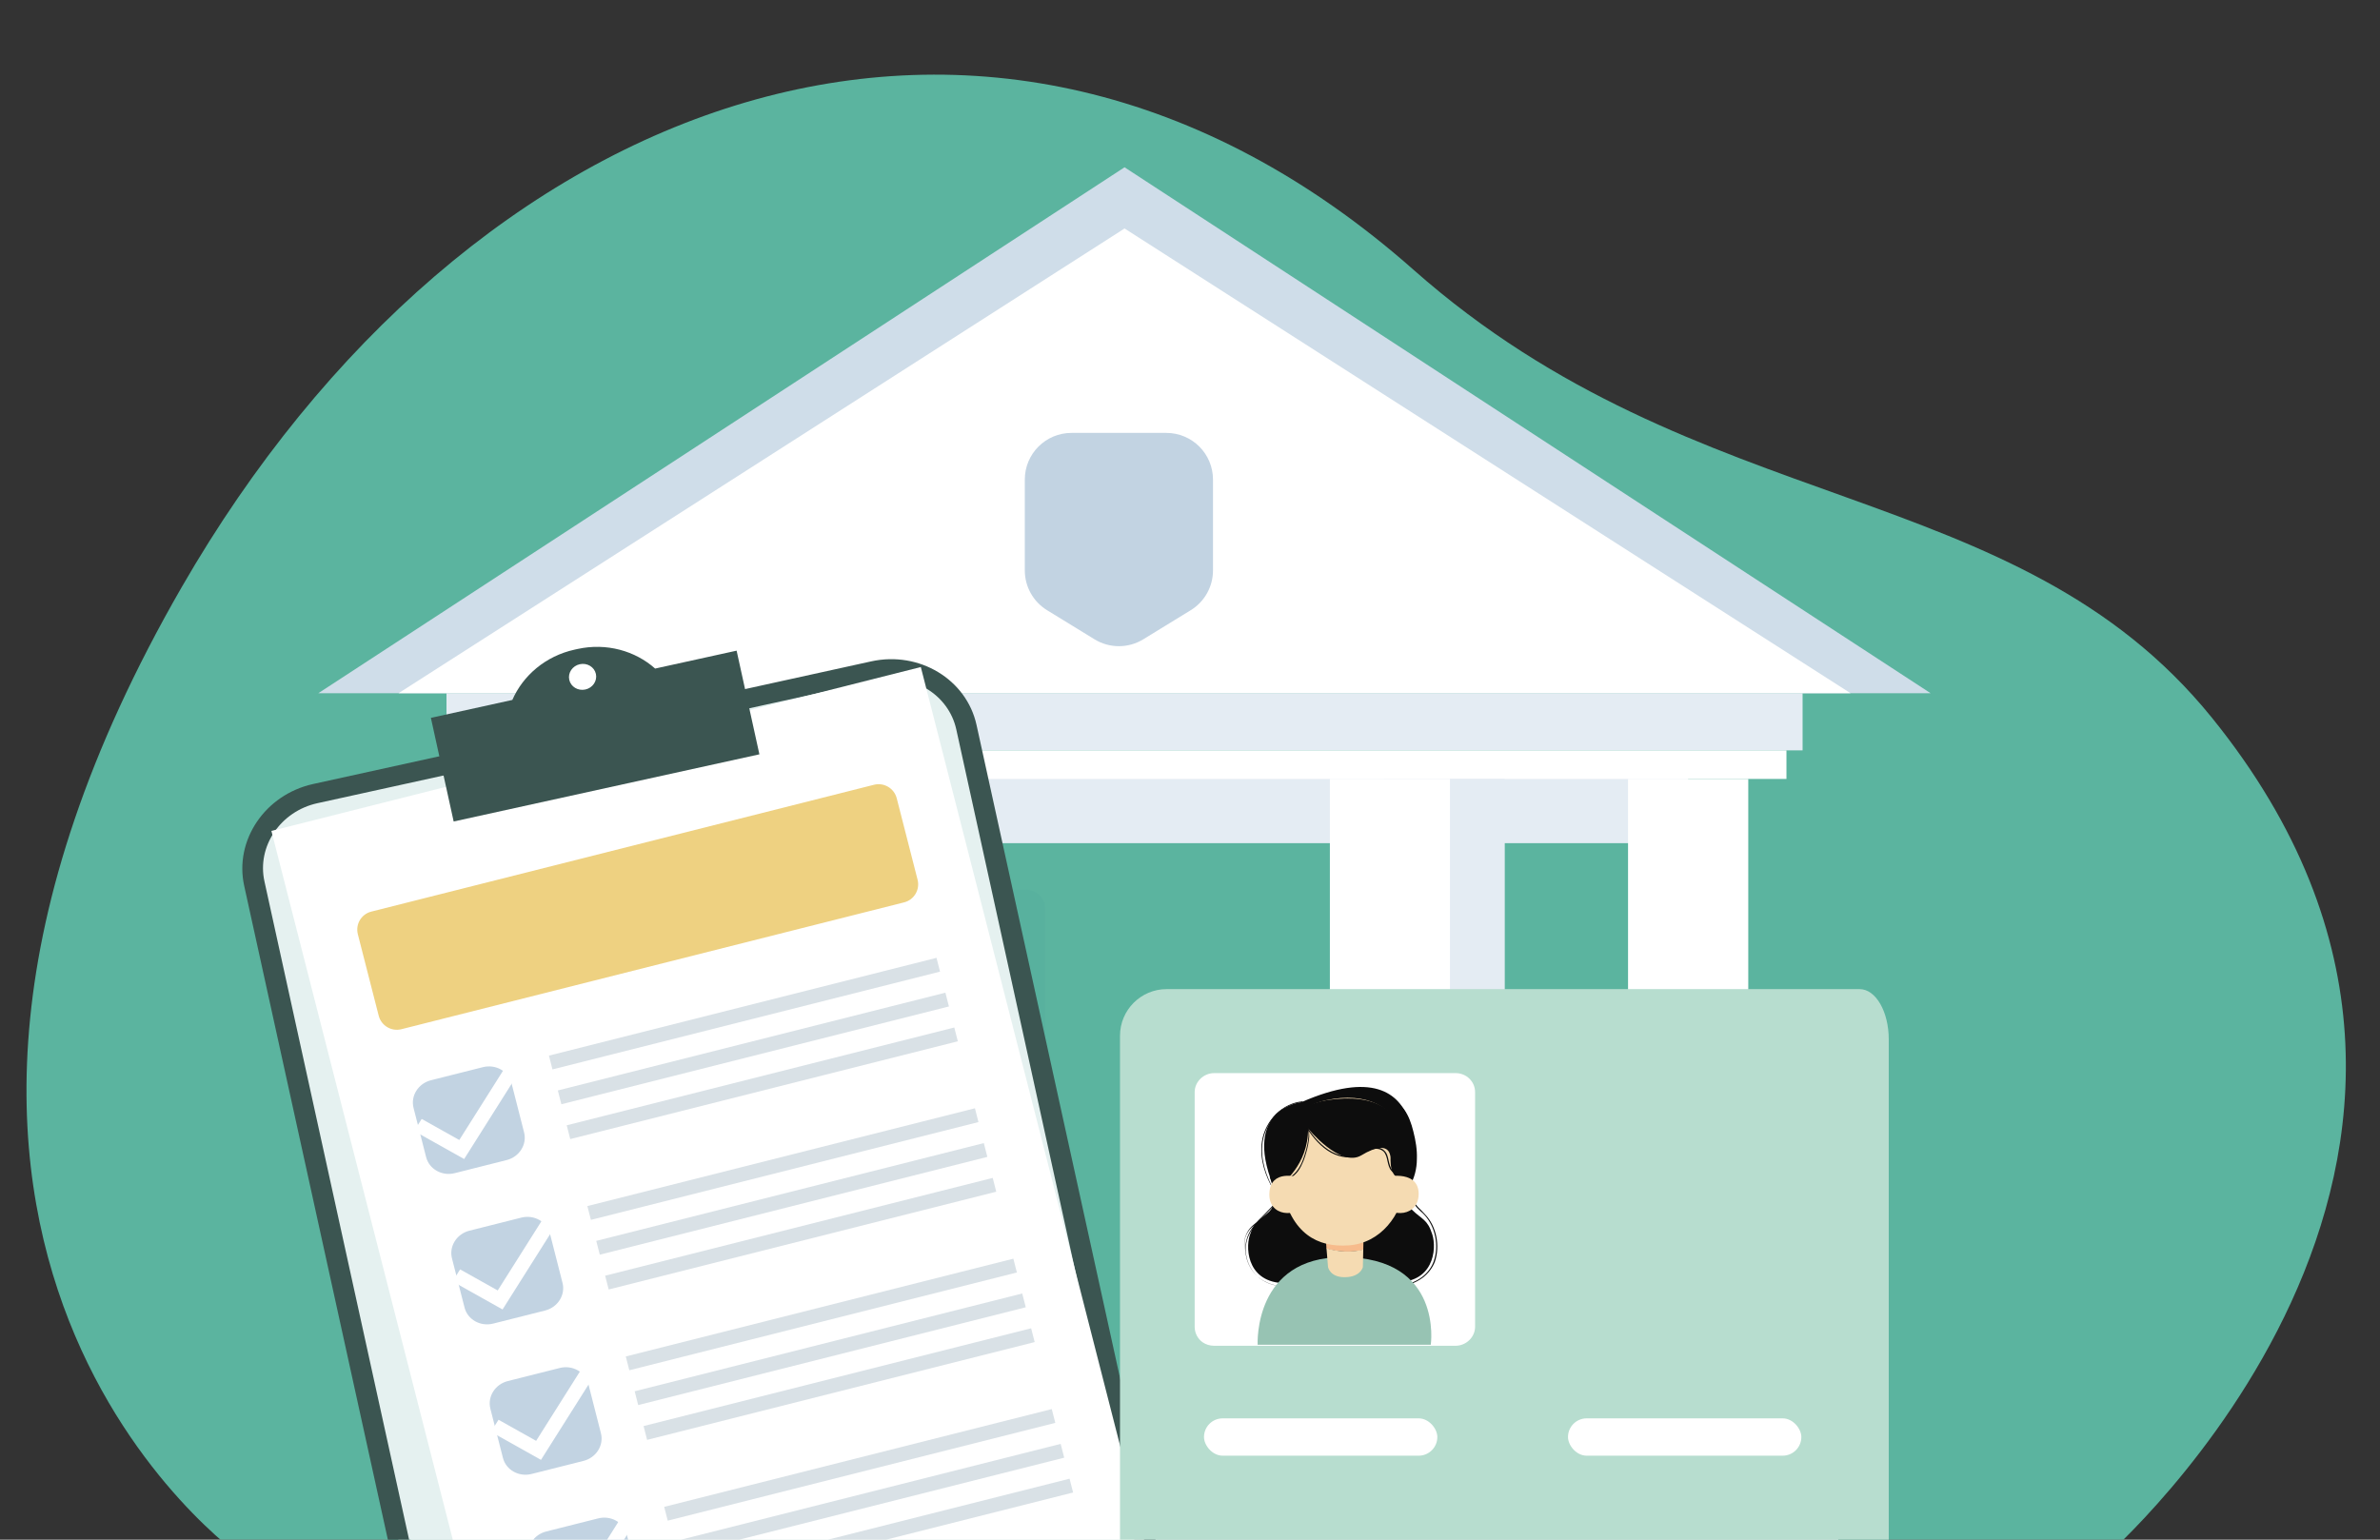 <svg width="255" height="165" viewBox="0 0 255 165" fill="none" xmlns="http://www.w3.org/2000/svg">
<rect x="0" y="0" width="255" height="165" fill="#333333" stroke="none"/>
<g clip-path="url(#clip0_13751_3045)">
<path d="M19.466 62.926C-21.439 133.927 26 166.927 26 166.927H225.466C225.466 166.927 275 123.927 237 76.927C215.943 50.883 182 55.927 151.466 28.927C106 -11.277 50 9.928 19.466 62.926Z" fill="#5BB49F"/>
<path d="M193.135 74.287H47.838V80.413H193.135V74.287Z" fill="#E4ECF3"/>
<path d="M180.865 81.242H60.091V90.359H180.865V81.242Z" fill="#E4ECF3"/>
<path d="M191.405 80.413H49.55V83.476H191.405V80.413Z" fill="white"/>
<path d="M193.135 154.881H47.838V161.007H193.135V154.881Z" fill="#E4ECF3"/>
<path d="M191.405 151.818H49.55V154.881H191.405V151.818Z" fill="white"/>
<path fill-rule="evenodd" clip-rule="evenodd" d="M120.487 17.927L34.109 74.287H206.847L120.487 17.927Z" fill="#CFDDE9"/>
<path fill-rule="evenodd" clip-rule="evenodd" d="M120.487 24.485L42.703 74.287H198.27L120.487 24.485Z" fill="white"/>
<path d="M196.955 161.007H44.001V166.556H196.955V161.007Z" fill="white"/>
<path d="M72.235 83.477H59.352V151.819H72.235V83.477Z" fill="#E4ECF3"/>
<path d="M104.181 83.477H91.298V151.819H104.181V83.477Z" fill="#E4ECF3"/>
<path d="M161.225 83.477H148.342V151.819H161.225V83.477Z" fill="#E4ECF3"/>
<path d="M66.379 83.477H53.496V151.819H66.379V83.477Z" fill="white"/>
<path d="M98.325 83.477H85.442V151.819H98.325V83.477Z" fill="white"/>
<path d="M155.352 83.477H142.487V151.819H155.352V83.477Z" fill="white"/>
<path d="M187.315 83.477H174.433V151.819H187.315V83.477Z" fill="white"/>
<path fill-rule="evenodd" clip-rule="evenodd" d="M129.964 61.132C129.964 62.871 129.06 64.485 127.578 65.394L122.496 68.511C120.892 69.495 118.872 69.495 117.268 68.511L112.186 65.394C110.704 64.485 109.801 62.871 109.801 61.132V51.393C109.801 48.631 112.039 46.393 114.801 46.393H124.964C127.725 46.393 129.964 48.631 129.964 51.393V61.132Z" fill="#C2D3E2"/>
<g opacity="0.15">
<path d="M111.987 97.37V122.51C111.987 123.623 111.034 124.551 109.889 124.551H84.041C83.564 124.551 83.135 124.412 82.801 124.18C82.276 123.809 81.942 123.206 81.942 122.51V97.37C81.942 96.257 82.896 95.329 84.041 95.329H109.889C111.081 95.329 111.987 96.257 111.987 97.37Z" fill="#4DA09B"/>
</g>
<path d="M155.559 124.172H128.187C127.961 124.172 127.791 124.007 127.791 123.787V121.972C127.791 121.752 127.961 121.587 128.187 121.587H155.559C155.786 121.587 155.955 121.752 155.955 121.972V123.787C155.955 124.007 155.786 124.172 155.559 124.172Z" fill="#CADBD8"/>
<path d="M137.479 141.145H126.282C125.49 141.145 124.811 140.485 124.811 139.715V128.824C124.811 128.054 125.49 127.394 126.282 127.394H137.479C138.271 127.394 138.95 128.054 138.95 128.824V139.715C138.95 140.54 138.271 141.145 137.479 141.145Z" fill="white"/>
<path d="M137.479 162.211H126.282C125.49 162.211 124.811 161.551 124.811 160.781V149.89C124.811 149.12 125.49 148.46 126.282 148.46H137.479C138.271 148.46 138.95 149.12 138.95 149.89V160.781C138.95 161.551 138.271 162.211 137.479 162.211Z" fill="white"/>
<path d="M131.598 159.791L127.186 155.446L128.826 153.851L131.371 156.326L134.878 151.926L136.744 153.301L131.598 159.791Z" fill="#E2B26A"/>
<path d="M116.722 178.427L57.406 191.463C52.717 192.493 48.124 189.721 47.147 185.271L27.297 94.916C26.32 90.466 29.328 86.024 34.016 84.993L93.333 71.957C98.021 70.927 102.614 73.699 103.591 78.149L123.441 168.504C124.417 172.954 121.409 177.397 116.722 178.427Z" fill="#E5F1F0"/>
<path d="M117.191 179.403C117.188 179.404 117.185 179.405 117.182 179.405L57.395 192.545C52.247 193.677 47.183 190.622 46.111 185.734L26.164 94.933C25.091 90.049 28.403 85.155 33.547 84.02C33.549 84.019 33.552 84.018 33.555 84.018L93.342 70.877C98.491 69.746 103.554 72.801 104.628 77.688L124.575 168.49C125.094 170.857 124.613 173.297 123.217 175.358C121.821 177.417 119.682 178.854 117.191 179.403ZM116.731 177.346C116.732 177.345 116.735 177.345 116.738 177.344C118.65 176.922 120.292 175.82 121.363 174.239C122.435 172.656 122.805 170.783 122.405 168.966L102.458 78.164C101.633 74.412 97.748 72.067 93.795 72.935L34.008 86.076C34.006 86.076 34.003 86.076 34.001 86.077C30.051 86.949 27.509 90.705 28.334 94.456L48.281 185.257C48.68 187.075 49.801 188.619 51.437 189.607C53.074 190.594 55.029 190.907 56.944 190.486L116.731 177.346Z" fill="#3B5551"/>
<path d="M98.659 71.484L29.078 89.044L54.577 188.699L124.158 171.139L98.659 71.484Z" fill="white"/>
<path d="M100.34 102.647L58.815 113.127L59.193 114.605L100.718 104.126L100.34 102.647Z" fill="#D9E1E6"/>
<path d="M101.293 106.38L59.768 116.859L60.146 118.338L101.671 107.858L101.293 106.38Z" fill="#D9E1E6"/>
<path d="M102.245 110.113L60.72 120.593L61.098 122.071L102.624 111.592L102.245 110.113Z" fill="#D9E1E6"/>
<path d="M54.283 124.321L48.721 125.722C47.358 126.066 45.985 125.296 45.655 124.003L44.308 118.728C43.978 117.435 44.816 116.109 46.178 115.765L51.739 114.364C53.103 114.021 54.476 114.791 54.806 116.083L56.153 121.358C56.483 122.652 55.645 123.978 54.283 124.321Z" fill="#C2D3E2"/>
<path d="M49.73 124.209L44.367 121.202L45.181 119.912L49.209 122.17L55.277 112.558L56.612 113.305L49.73 124.209Z" fill="white"/>
<path d="M104.457 118.77L62.931 129.25L63.31 130.729L104.835 120.249L104.457 118.77Z" fill="#D9E1E6"/>
<path d="M105.409 122.501L63.884 132.98L64.262 134.459L105.788 123.979L105.409 122.501Z" fill="#D9E1E6"/>
<path d="M106.363 126.231L64.838 136.711L65.216 138.189L106.741 127.71L106.363 126.231Z" fill="#D9E1E6"/>
<path d="M58.4 140.444L52.838 141.845C51.475 142.189 50.102 141.419 49.772 140.127L48.425 134.852C48.095 133.558 48.933 132.232 50.295 131.888L55.856 130.487C57.22 130.144 58.593 130.914 58.923 132.206L60.27 137.481C60.6 138.773 59.764 140.101 58.4 140.444Z" fill="#C2D3E2"/>
<path d="M53.846 140.331L48.485 137.324L49.298 136.036L53.327 138.294L59.396 128.681L60.729 129.428L53.846 140.331Z" fill="white"/>
<path d="M108.574 134.888L67.048 145.367L67.426 146.846L108.952 136.366L108.574 134.888Z" fill="#D9E1E6"/>
<path d="M109.525 138.617L68 149.097L68.378 150.575L109.904 140.096L109.525 138.617Z" fill="#D9E1E6"/>
<path d="M110.479 142.347L68.954 152.826L69.332 154.305L110.858 143.825L110.479 142.347Z" fill="#D9E1E6"/>
<path d="M62.515 156.559L56.954 157.96C55.59 158.303 54.218 157.533 53.887 156.241L52.54 150.966C52.21 149.672 53.048 148.346 54.41 148.003L59.972 146.602C61.336 146.258 62.708 147.028 63.038 148.321L64.385 153.596C64.716 154.889 63.879 156.215 62.515 156.559Z" fill="#C2D3E2"/>
<path d="M57.962 156.448L52.601 153.44L53.414 152.151L57.442 154.41L63.511 144.796L64.846 145.545L57.962 156.448Z" fill="white"/>
<path d="M112.69 151.005L71.164 161.484L71.543 162.963L113.068 152.483L112.69 151.005Z" fill="#D9E1E6"/>
<path d="M113.644 154.735L72.118 165.215L72.496 166.693L114.022 156.214L113.644 154.735Z" fill="#D9E1E6"/>
<path d="M114.596 158.467L73.071 168.946L73.449 170.425L114.975 159.945L114.596 158.467Z" fill="#D9E1E6"/>
<path d="M66.632 172.678L61.07 174.079C59.706 174.422 58.334 173.652 58.004 172.36L56.657 167.085C56.326 165.791 57.164 164.465 58.527 164.122L64.088 162.721C65.452 162.377 66.825 163.148 67.155 164.44L68.501 169.715C68.833 171.008 67.995 172.334 66.632 172.678Z" fill="#C2D3E2"/>
<path d="M62.08 172.565L56.717 169.559L57.532 168.269L61.558 170.527L67.627 160.914L68.962 161.663L62.08 172.565Z" fill="white"/>
<path d="M93.644 84.101L39.784 97.693C38.713 97.963 38.067 99.05 38.341 100.12L40.574 108.847C40.848 109.918 41.938 110.566 43.009 110.296L96.869 96.703C97.94 96.433 98.586 95.346 98.313 94.276L96.079 85.549C95.806 84.479 94.716 83.831 93.644 84.101Z" fill="#EED181"/>
<path d="M70.193 71.647C68.055 69.748 64.985 68.867 61.874 69.55L61.567 69.618C58.456 70.302 56.038 72.389 54.893 75.01L46.166 76.929L48.607 88.037L81.364 80.838L78.923 69.729L70.193 71.647Z" fill="#3B5551"/>
<path d="M62.718 73.891C63.506 73.717 64.011 72.97 63.846 72.222C63.681 71.474 62.908 71.008 62.12 71.182C61.332 71.356 60.827 72.103 60.992 72.852C61.157 73.6 61.93 74.065 62.718 73.891Z" fill="white"/>
<path d="M199.209 199.852H123.124C121.392 199.852 120 197.447 120 194.455V111C120 108.239 122.239 106 125 106H199.243C200.975 106 202.367 108.405 202.367 111.396V194.455C202.333 197.447 200.941 199.852 199.209 199.852Z" fill="#B7DDCF"/>
<path d="M158.045 117.041V142.181C158.045 143.294 157.091 144.222 155.946 144.222H130.098C129.621 144.222 129.192 144.082 128.858 143.851C128.334 143.479 128 142.876 128 142.181V117.041C128 115.928 128.954 115 130.098 115H155.946C157.139 115 158.045 115.928 158.045 117.041Z" fill="white"/>
<path d="M139.858 118.159C141.284 117.217 143.045 117.127 144.722 117.082C145.77 117.037 146.777 117.037 147.783 117.262C148.789 117.486 149.754 118.025 150.425 118.877C150.928 119.55 151.221 120.403 151.431 121.256C151.683 122.243 151.85 123.231 151.808 124.218C151.808 125.205 151.557 126.237 151.054 127.09" fill="#0D0D0D"/>
<path d="M137.72 137.862C136.672 137.862 135.581 137.503 134.785 136.829C133.485 135.707 133.066 133.778 133.778 132.252C134.156 131.444 134.785 130.816 135.414 130.187L136.588 128.976L136.63 129.065L135.456 130.277C134.827 130.905 134.198 131.534 133.82 132.342C133.107 133.823 133.527 135.707 134.785 136.829C136.043 137.951 138.097 138.176 139.607 137.413L139.649 137.503C139.104 137.727 138.433 137.862 137.72 137.862Z" fill="#0D0D0D"/>
<path d="M134.785 134.944C134.282 134.944 133.737 134.63 133.485 134.091C133.192 133.508 133.275 132.7 133.653 132.027C133.946 131.488 134.491 131.039 135.162 130.725C135.288 130.68 135.414 130.591 135.54 130.546C135.749 130.456 136.001 130.366 136.211 130.232C136.462 130.052 136.84 129.783 136.965 129.334C137.175 128.706 136.756 128.033 136.42 127.449L136.378 127.404C135.665 126.148 134.911 124.308 135.204 122.333C135.372 121.211 135.917 120.179 136.714 119.371C137.51 118.608 138.517 118.114 139.565 118.024V118.114C138.517 118.204 137.51 118.698 136.756 119.461C136.001 120.224 135.456 121.256 135.288 122.378C134.995 124.308 135.749 126.148 136.42 127.404L136.462 127.449C136.798 128.077 137.217 128.751 137.007 129.424C136.881 129.873 136.504 130.187 136.211 130.366C136.001 130.501 135.749 130.591 135.498 130.68C135.372 130.725 135.246 130.77 135.12 130.86C134.449 131.174 133.946 131.623 133.653 132.117C133.275 132.745 133.234 133.508 133.485 134.091C133.779 134.72 134.491 135.079 135.078 134.854L135.12 134.944C135.078 134.944 134.953 134.944 134.785 134.944Z" fill="#0D0D0D"/>
<path d="M136.043 126.103C136.043 126.103 137.049 128.75 136.043 129.783C135.036 130.77 134.407 130.77 133.904 132.386C133.401 133.956 133.736 137.726 138.097 137.502C142.458 137.278 144.303 137.502 144.303 137.502V126.103H136.043V126.103Z" fill="#0D0D0D"/>
<path d="M149.629 137.861V137.771C151.893 137.681 153.193 136.38 153.612 135.168C154.199 133.508 153.78 131.443 152.606 130.186C152.48 130.052 152.354 129.917 152.228 129.827C151.977 129.603 151.767 129.379 151.557 129.109C151.18 128.616 150.97 127.898 150.928 127.09C150.886 126.372 150.97 125.654 151.054 124.98H151.138C151.054 125.654 150.97 126.372 151.012 127.09C151.054 127.853 151.264 128.526 151.641 129.02C151.851 129.289 152.061 129.513 152.312 129.738C152.438 129.872 152.564 130.007 152.689 130.142C153.905 131.398 154.325 133.508 153.738 135.213C153.276 136.425 151.977 137.771 149.629 137.861Z" fill="#0D0D0D"/>
<path d="M151.32 126C151.32 126 150.314 128.648 151.32 129.68C152.326 130.667 152.955 130.667 153.458 132.283C153.962 133.854 153.626 137.624 149.265 137.399C144.905 137.175 143.06 137.399 143.06 137.399V126H151.32V126Z" fill="#0D0D0D"/>
<path d="M139.439 118.114C139.439 118.114 133.066 118.743 136.42 127.09H151.221C151.221 127.09 154.534 111.517 139.439 118.114Z" fill="#0D0D0D"/>
<path d="M134.746 144.11C134.746 143.942 134.33 134.723 143.856 134.723C154.672 134.723 153.299 144.11 153.299 144.11H134.746Z" fill="#97C3B3"/>
<path d="M142.039 132.475L142.123 133.822C143.423 134.181 144.806 134.226 146.064 133.956L146.106 132.071L142.039 132.475Z" fill="#F7BB8C"/>
<path d="M142.123 133.776L142.291 135.796C142.291 135.796 142.5 136.873 144.052 136.873C145.771 136.873 146.022 135.796 146.022 135.796L146.064 133.911C144.806 134.225 143.465 134.18 142.123 133.776Z" fill="#F5DBB2"/>
<path d="M150.173 121.526C150.173 121.526 150.844 123.814 150.509 127.136C150.173 130.187 147.951 133.239 144.471 133.464C141.2 133.688 138.349 132.252 137.343 127.315C136.336 122.378 137.93 118.788 142.165 117.89C146.358 116.993 149.419 118.608 150.173 121.526Z" fill="#F5DBB2"/>
<path d="M137.259 126.955C137.259 126.955 140.194 124.846 140.152 120.941C140.152 120.941 143.59 125.16 145.855 123.814C147.406 122.871 148.622 122.692 148.916 123.679C149.041 124.038 148.958 124.218 148.999 124.577C148.999 125.205 149.251 126.506 150.635 126.461C150.635 126.461 152.983 116.274 142.207 117.89C134.617 119.191 137.259 126.955 137.259 126.955Z" fill="#0D0D0D"/>
<path d="M137.301 126.596V126.507C137.929 126.417 138.558 126.013 139.02 125.385C139.481 124.756 139.733 123.949 139.9 123.365C140.026 122.916 140.152 122.378 140.194 121.794C140.236 121.211 140.11 120.672 139.9 120.224L139.984 120.179C140.194 120.628 140.278 121.211 140.278 121.794C140.236 122.378 140.11 122.961 139.984 123.41C139.816 124.038 139.565 124.801 139.104 125.474C138.642 126.103 137.971 126.507 137.301 126.596Z" fill="#0D0D0D"/>
<path d="M148 128.926L148.197 126.17C148.197 126.17 151.85 125.222 151.998 127.806C152.096 130.434 148.987 130.563 148 128.926Z" fill="#F5DBB2"/>
<path d="M140 128.919L139.101 126.154C139.101 126.154 136.155 125.246 136.005 127.839C135.855 130.432 139.001 130.562 140 128.919Z" fill="#F5DBB2"/>
<path d="M150.089 125.924C149.67 125.924 149.293 125.744 149.083 125.475C148.831 125.206 148.748 124.802 148.664 124.443C148.58 124.039 148.496 123.68 148.244 123.41C147.867 123.051 147.28 123.051 146.861 123.231C146.609 123.321 146.357 123.455 146.148 123.545C145.938 123.68 145.687 123.769 145.477 123.859C144.471 124.218 143.255 123.994 142.206 123.276C141.2 122.603 140.445 121.57 139.858 120.673L139.942 120.628C140.529 121.526 141.284 122.513 142.29 123.186C143.339 123.904 144.513 124.084 145.477 123.725C145.729 123.635 145.938 123.5 146.148 123.41C146.399 123.276 146.609 123.186 146.861 123.096C147.448 122.872 147.993 122.962 148.328 123.321C148.622 123.59 148.706 123.994 148.789 124.398C148.873 124.757 148.957 125.116 149.167 125.385C149.418 125.699 149.88 125.834 150.383 125.789C150.592 125.744 150.844 125.699 151.138 125.565L151.179 125.654C150.886 125.789 150.634 125.879 150.425 125.924C150.257 125.924 150.173 125.924 150.089 125.924Z" fill="#0D0D0D"/>
<rect x="129" y="152" width="25" height="4" rx="2" fill="white"/>
<rect x="168" y="152" width="25" height="4" rx="2" fill="white"/>
</g>
<defs>
<clipPath id="clip0_13751_3045">
<rect width="260" height="165" fill="white" transform="translate(-5)"/>
</clipPath>
</defs>
</svg>
